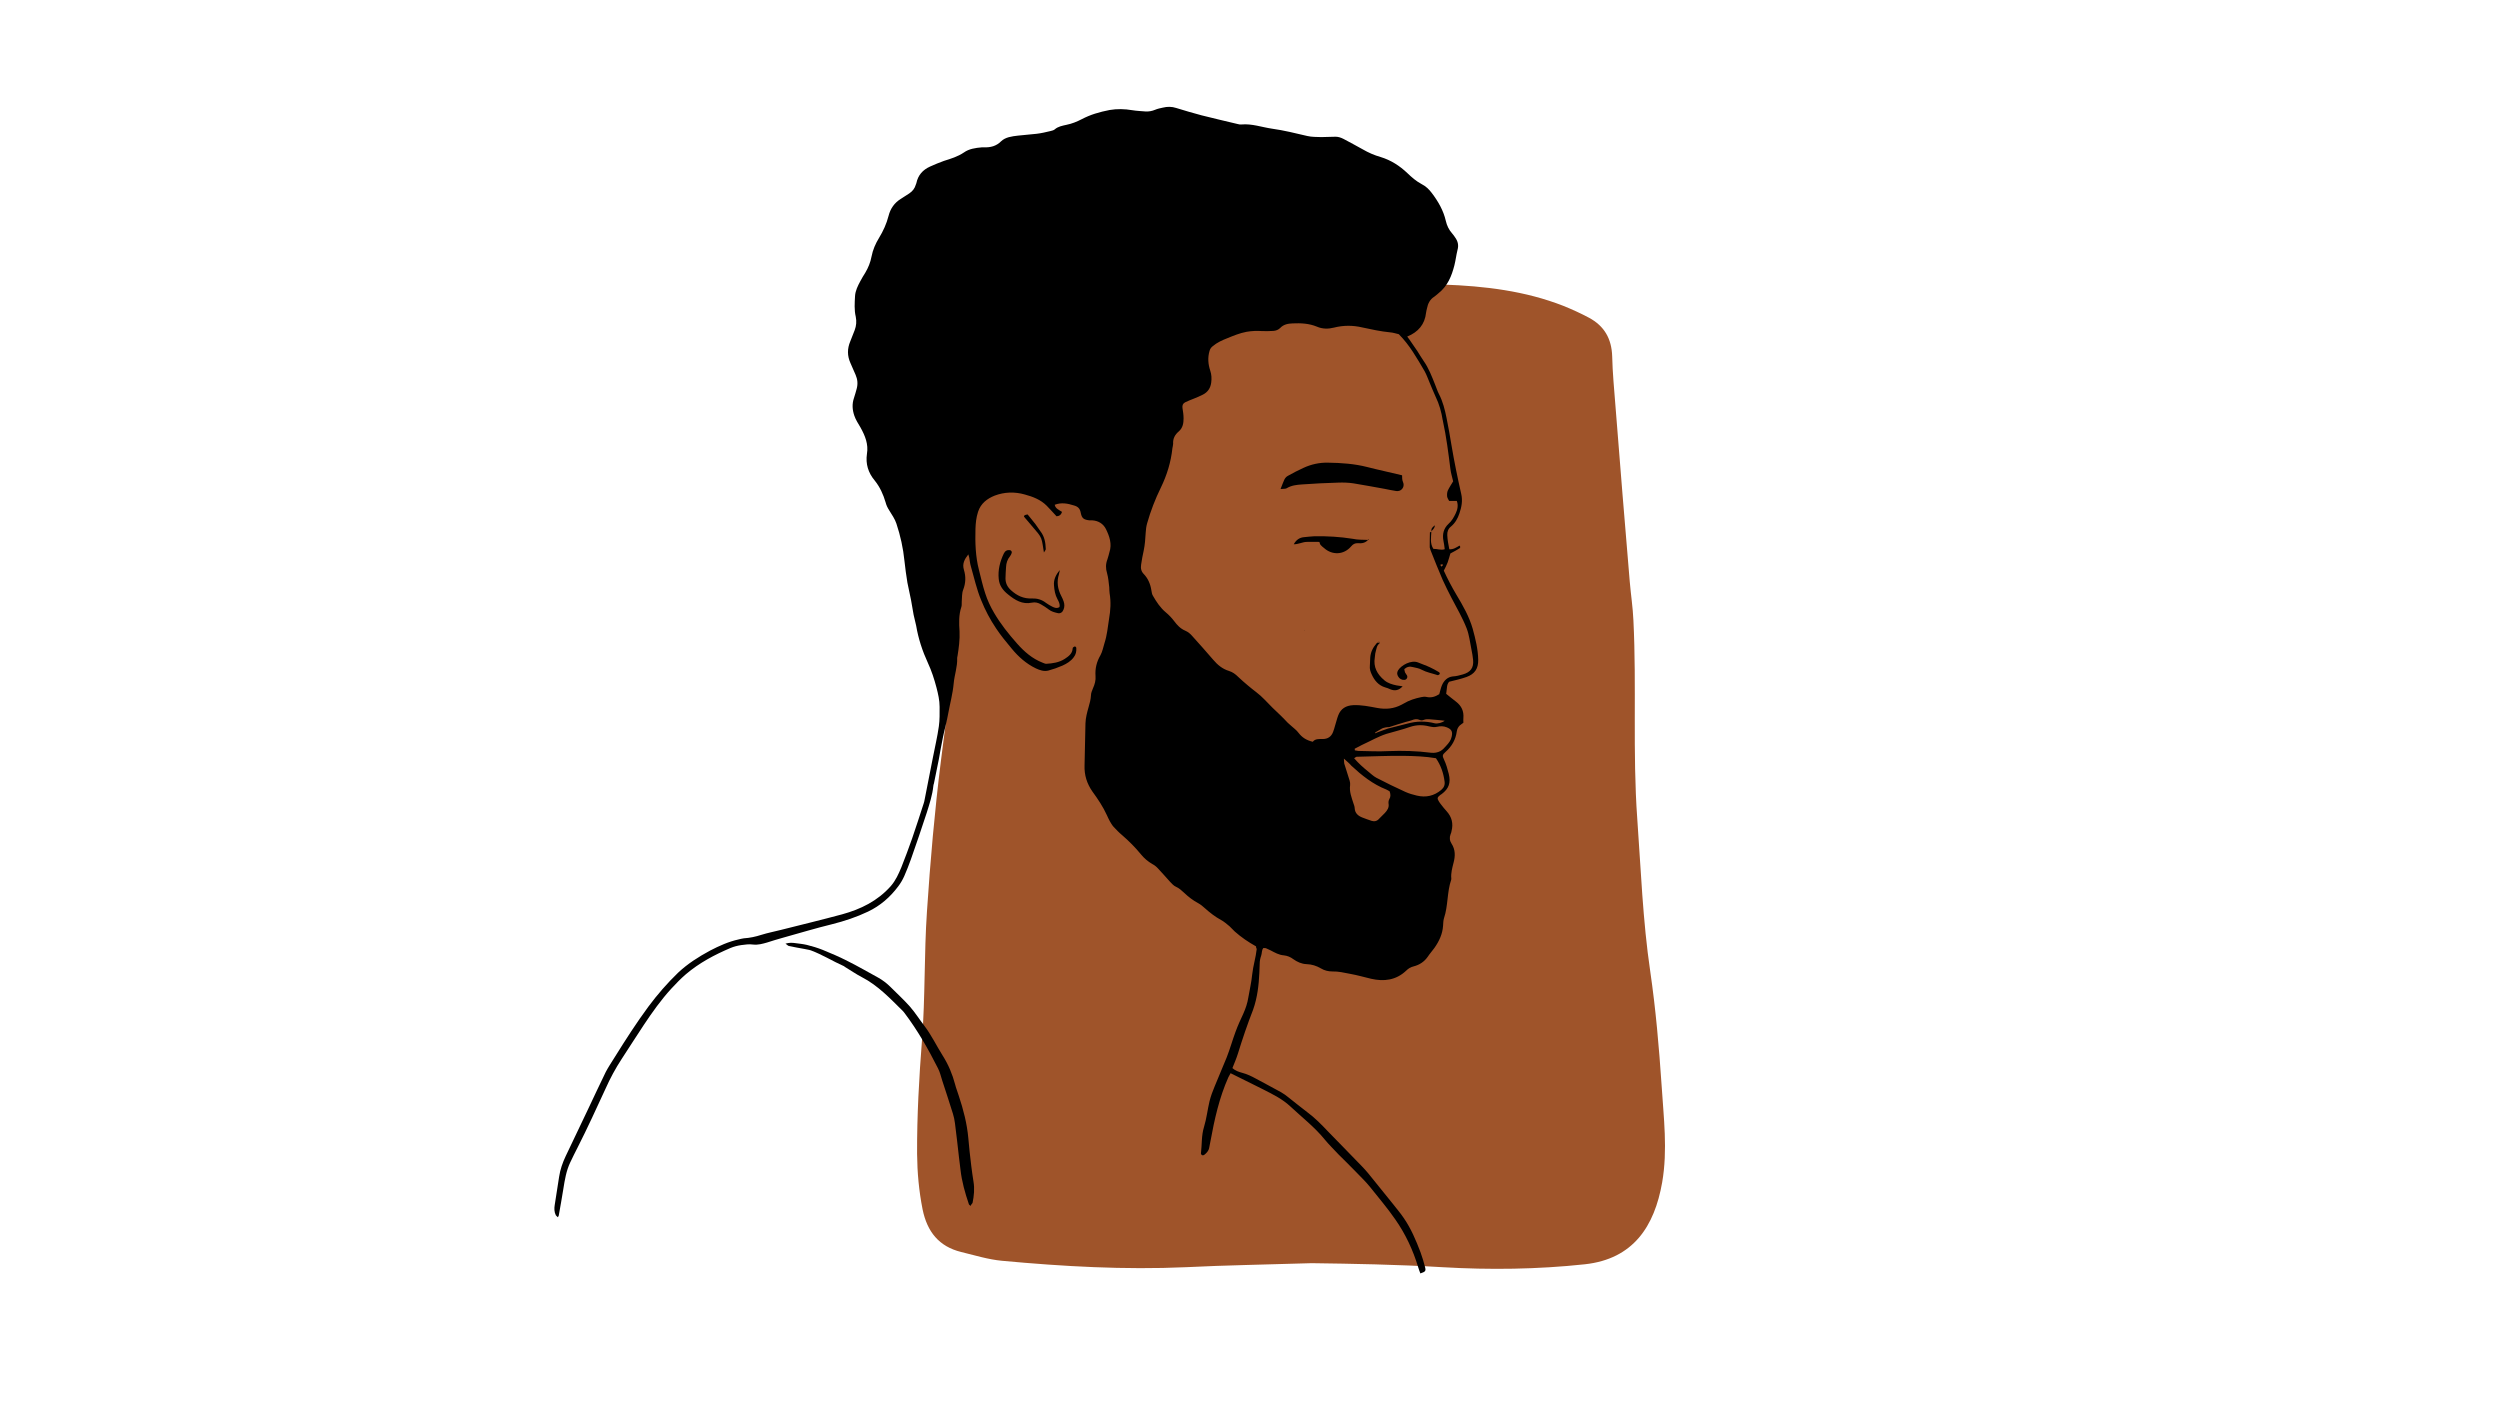<?xml version="1.0" encoding="utf-8"?>
<!-- Generator: Adobe Illustrator 25.4.1, SVG Export Plug-In . SVG Version: 6.00 Build 0)  -->
<svg version="1.1" id="Layer_1" xmlns="http://www.w3.org/2000/svg" xmlns:xlink="http://www.w3.org/1999/xlink" x="0px" y="0px"
	 viewBox="0 0 1366 768" style="enable-background:new 0 0 1366 768;" xml:space="preserve">
<style type="text/css">
	.st0{fill:#9F542A;}
</style>
<path class="st0" d="M716.7,690.2c21.8,0.3,46.6,0.7,71.5,2.2c25.8,1.5,51.8,1.2,77.8-1.6c26.5-2.9,38-20.8,42.2-44.7
	c3.1-17.8,0.8-35.5-0.3-53.1c-1.4-20.8-3.2-41.6-6.2-62.2c-4.1-27.8-5.1-55.7-7.1-83.5c-2.6-36.1-0.3-72.3-2.1-108.3
	c-0.3-7.1-1.4-14.1-2-21.2c-2.7-31.9-5.3-63.9-7.8-95.8c-0.7-9.1-1.6-18.2-1.8-27.3c-0.3-9.6-4.3-16.6-12.7-21.1
	c-4.5-2.4-9.1-4.5-13.8-6.4c-21.1-8.3-43.3-10.9-65.7-11.7c-15.7-0.6-31.4-0.9-47.2,1.5c-12,1.8-24.4,0.9-36.6,1.1
	c-11.7,0.1-23.4-0.1-35.1,0.1c-14.8,0.3-29.4,1.9-43.9,4.9c-18.4,3.9-37,6.6-55.5,10.4c-9.9,2-19.8,4.8-29.4,7.8
	c-12.5,4-19.2,13.6-20,26.2c-1,15.2-0.5,30.5-0.7,45.7c-0.2,15.7-0.3,31.5-0.5,47.2c-0.1,5.6-0.8,11.2-0.3,16.8
	c1.5,17.8,0.7,35.6-0.3,53.3c-0.8,15.2-3.3,30.3-5.1,45.4c-3.4,27.3-5.8,54.6-7.6,82c-1.6,23.4-0.9,46.8-2.7,70.1
	c-1.6,20.8-2.8,41.6-2.7,62.5c0.1,10.2,1,20.2,3,30.3c2.5,12.2,8.9,20.3,21.1,23.3c7.4,1.8,14.8,4.1,22.3,4.8
	c33.4,3.1,66.9,5,100.5,3.5C669.8,691.3,691.6,691,716.7,690.2z"/>
<g>
	<path d="M686.3,517.1c-4.3-2.4-8.1-5-11.6-8.1c-1-0.9-1.9-2-2.9-2.9c-1.5-1.2-2.9-2.5-4.6-3.4c-3.3-1.8-6.1-4-8.9-6.5
		c-1.1-1-2.3-2-3.6-2.7c-2.8-1.5-5.3-3.4-7.6-5.6c-1.4-1.3-2.8-2.6-4.6-3.4c-1.2-0.5-2.2-1.7-3.1-2.6c-2.2-2.4-4.3-4.9-6.6-7.3
		c-0.9-1-2-1.9-3.2-2.5c-2.4-1.4-4.5-3.2-6.2-5.3c-3.1-3.8-6.6-7.3-10.3-10.5c-1.7-1.4-3.2-3-4.7-4.6c-0.8-0.9-1.4-2-2-3
		c-0.6-1.1-1.1-2.2-1.6-3.3c-2.1-4.6-4.9-8.8-7.9-12.9c-3-4.3-4.5-9-4.3-14.3c0.2-7.7,0.3-15.3,0.5-23c0.1-3,0.9-6,1.7-8.8
		c0.6-2.1,1.2-4.2,1.3-6.4c0-1.3,0.6-2.7,1.1-3.9c1-2.2,1.6-4.4,1.4-6.7c-0.3-4.1,0.6-7.8,2.7-11.4c1.1-2,1.5-4.4,2.2-6.6
		c1.4-4.3,1.8-8.8,2.5-13.3c0.8-4.6,1.1-9.2,0.3-13.9c-0.2-1.1-0.1-2.2-0.2-3.3c-0.3-2.6-0.5-5.2-1.2-7.7c-0.8-2.6-0.8-5,0.2-7.6
		c0.5-1.3,0.7-2.6,1.1-3.9c1.5-4.5,0-8.7-1.9-12.6c-1.5-3-4.2-4.6-7.6-4.8c-0.5,0-1.1,0-1.6,0c-3-0.4-4-1.1-4.6-4.2
		c-0.4-2.2-1.5-3.3-3.6-3.9c-3.5-1.1-6.9-1.8-10.6-0.4c0.4,2.1,2.3,2.8,4,3.9c-0.5,1.6-1.5,2.3-3,2.4c-1.9-2-3.6-4-5.4-5.8
		c-3.3-3.3-7.5-4.9-11.9-6.1c-5.6-1.6-11.2-1.4-16.5,0.6c-4,1.6-7.6,4.2-9.1,8.9c-1,3.1-1.3,6.2-1.4,9.3c-0.2,7.5,0,15,1.9,22.4
		c1.1,4.2,2,8.5,3.4,12.7c1.2,3.8,2.9,7.4,4.9,10.8c3.5,6,7.9,11.5,12.5,16.7c3.9,4.4,8.3,8.3,14,10.5c0.6,0.2,1.3,0.6,1.9,0.6
		c3.6-0.2,7.1-0.7,10.2-2.7c2.1-1.4,4.1-2.8,4.3-5.6c0-0.3,0.1-0.6,0.3-0.7c0.3-0.2,0.7-0.5,1-0.5c0.3,0.1,0.7,0.5,0.7,0.9
		c0.1,1.8-0.2,3.5-1.4,5c-1.6,2.2-3.8,3.5-6.2,4.6c-2.5,1.1-5.1,2-7.7,2.7c-2.3,0.6-4.7-0.2-6.8-1.2c-5.2-2.5-9.5-6.3-13.2-10.8
		c-3-3.6-5.9-7.1-8.5-11c-3.3-4.9-6-10-8.2-15.5c-2.5-6-3.8-12.2-5.6-18.4c-0.5-1.6-0.6-3.2-0.9-4.8c-0.1-0.5-0.2-0.9-0.5-1.8
		c-2.2,2.8-3.4,5.2-2.4,8.5c1.1,3.6,1,7.2-0.4,10.8c-0.8,2-0.6,4.3-0.8,6.5c-0.1,1,0.1,2-0.2,2.9c-1.5,4.4-1.3,9-1,13.4
		c0.2,4.5-0.4,9-1.1,13.4c-0.1,0.4-0.2,0.8-0.2,1.2c0.2,4.7-1.5,9.2-1.9,13.8c-0.5,5.6-2,11-3,16.5c-0.8,4.6-2.1,9-3,13.6
		c-0.8,3.7-1.4,7.5-2.1,11.3c-0.9,4.4-1.8,8.8-2.7,13.3c-0.1,0.4-0.3,0.8-0.3,1.2c-0.5,5.1-2.1,9.9-3.6,14.7
		c-2.8,8.6-5.7,17.1-8.7,25.6c-1.1,3.1-2.3,6.1-3.6,9.1c-0.9,2-2,3.9-3.3,5.6c-4.4,5.9-9.8,10.6-16.5,13.8c-6.3,3-12.9,5.2-19.7,6.9
		c-9,2.2-17.9,4.9-26.9,7.4c-2.9,0.8-5.8,1.7-8.6,2.6c-2.5,0.7-4.9,1.4-7.6,1.1c-2.1-0.3-4.4,0-6.5,0.3c-2,0.3-4,0.8-5.9,1.6
		c-8.7,3.7-17,8.1-24.3,14.3c-2.8,2.4-5.4,5.1-7.9,7.8c-5.7,6.2-10.5,13-15.1,19.9c-4.1,6.1-8,12.4-12.1,18.6
		c-3.4,5.2-6.3,10.6-8.8,16.2c-5,10.8-9.9,21.6-15.3,32.2c-1.4,2.7-2.7,5.4-4,8.1c-2.2,4.6-3,9.6-3.8,14.6
		c-0.8,4.8-1.6,9.7-2.5,14.5c0,0.2-0.3,0.5-0.5,0.9c-0.4-0.4-0.8-0.7-1.1-1.1c-0.9-1.8-0.9-3.7-0.6-5.6c0.8-5.1,1.6-10.2,2.4-15.4
		c0.6-4,1.9-7.7,3.6-11.3c4-8.5,8.1-17,12.2-25.6c3.2-6.8,6.4-13.6,9.7-20.4c1.5-2.9,3.4-5.6,5.1-8.4c5.8-9.3,11.7-18.5,18.2-27.3
		c4.9-6.6,10.3-12.8,16.2-18.5c5.2-4.9,11.2-8.7,17.5-12.1c5-2.6,10.1-4.9,15.6-6.1c0.9-0.2,1.9-0.5,2.8-0.6
		c3.3-0.2,6.5-0.9,9.6-1.9c3.5-1.1,7.2-1.8,10.7-2.7c11.1-2.8,22.3-5.5,33.4-8.5c10.2-2.8,19.4-7.3,26.6-15.4
		c2.7-3.1,4.3-6.7,5.8-10.3c2.1-5.2,4-10.5,5.9-15.8c2.2-6.3,4.2-12.7,6.3-19.1c0.2-0.6,0.4-1.3,0.5-2c1.5-7.6,3-15.3,4.5-22.9
		c1.1-5.8,2.5-11.5,3.3-17.3c0.5-3.5,0.4-7.1,0.4-10.6c0-3.6-0.8-7-1.7-10.5c-1.2-4.6-2.7-9.2-4.7-13.5c-3-6.5-5.2-13.2-6.4-20.3
		c-0.4-2-1-4-1.4-6c-0.5-2.7-0.9-5.4-1.4-8c-0.6-3.2-1.4-6.4-2-9.6c-0.6-3.9-1.2-7.8-1.6-11.8c-0.7-7-2.2-13.8-4.4-20.4
		c-0.8-2.5-2.5-4.9-3.9-7.2c-0.9-1.4-1.6-2.8-2-4.4c-1.3-4.4-3.1-8.4-6-12c-3.5-4.2-5-9-4.2-14.5c0.9-5.3-1-9.9-3.5-14.4
		c-1.2-2.1-2.6-4.1-3.4-6.5c-1.1-3.2-1.3-6.4-0.2-9.6c0.6-1.7,1-3.4,1.5-5.1c0.7-2.6,0.5-5.1-0.6-7.6c-1-2.1-1.8-4.3-2.8-6.4
		c-1.8-4-1.8-7.9-0.1-11.9c0.8-2,1.6-4.1,2.4-6.1c0.9-2.4,1.1-4.8,0.6-7.3c-0.9-3.8-0.6-7.6-0.4-11.4c0.2-2.9,1.5-5.5,2.9-8.1
		c0.8-1.6,1.8-3.1,2.7-4.6c1.6-2.7,2.8-5.6,3.4-8.8c0.7-3.7,2.2-7.1,4.1-10.2c2.3-3.8,4.1-7.7,5.2-12c1-4,3.2-7.2,6.8-9.4
		c1.5-0.9,3-2,4.5-2.9c1.8-1.2,3-2.7,3.6-4.8c0.1-0.3,0.2-0.5,0.3-0.8c0.9-4.4,3.5-7.3,7.5-9.1c2.5-1.1,5-2.2,7.6-3.1
		c3.8-1.2,7.5-2.3,10.9-4.6c2.8-2,6.3-2.5,9.8-2.8c0.4,0,0.8,0,1.2,0c3.5,0.1,6.6-0.6,9.3-3.3c2.4-2.3,5.9-2.7,9.2-3.1
		c3.4-0.4,6.8-0.6,10.2-1c2.6-0.3,5.1-0.9,7.6-1.5c0.8-0.2,1.7-0.4,2.3-0.9c1.8-1.6,4.2-2,6.4-2.5c3-0.6,5.7-1.7,8.4-3.1
		c2.3-1.2,4.7-2.2,7.2-3c2.6-0.8,5.3-1.5,8-2c4.1-0.7,8.2-0.6,12.3,0.1c2.4,0.4,4.9,0.5,7.3,0.7c1.8,0.1,3.5-0.2,5.2-0.9
		c1.4-0.6,2.9-0.9,4.3-1.2c2.4-0.6,4.9-0.6,7.3,0.2c4.6,1.4,9.2,2.8,13.8,4c6.6,1.7,13.3,3.2,19.9,4.8c0.7,0.2,1.4,0.3,2,0.2
		c5.7-0.5,11.1,1.5,16.6,2.3c6.5,0.9,12.9,2.5,19.3,4c2.5,0.6,5.2,0.5,7.7,0.6c2.6,0,5.2-0.2,7.8-0.2c1.5,0,2.9,0.5,4.3,1.2
		c3.5,1.9,7,3.7,10.5,5.7c3.1,1.8,6.3,3.2,9.8,4.2c5.6,1.7,10.4,4.8,14.6,8.8c2.4,2.3,4.8,4.4,7.8,6c2.2,1.1,4,2.8,5.5,4.8
		c3.5,4.6,6.4,9.6,7.7,15.3c0.6,2.6,1.7,4.9,3.5,6.9c0.6,0.7,1.2,1.5,1.7,2.3c1.4,2,1.9,4.1,1.2,6.6c-0.7,2.8-1,5.6-1.7,8.4
		c-1.5,5.9-3.7,11.4-8.8,15.4c-0.8,0.6-1.4,1.3-2.2,1.8c-2.4,1.5-3.5,3.8-4,6.4c-0.2,0.8-0.4,1.6-0.5,2.4c-0.7,6.3-4.2,10.5-10.3,13
		c0.4,0.6,0.8,1.1,1.2,1.6c1.5,2.1,3,4.3,4.4,6.4c1.1,1.7,2.1,3.5,3.3,5.2c2.9,4.1,4.6,8.7,6.4,13.2c0.7,1.6,1.2,3.4,2,4.9
		c2.2,4.2,3.3,8.7,4.2,13.2c1,5,1.9,9.9,2.7,14.9c1.5,8.9,3.3,17.7,5.3,26.5c0.9,3.8,0.2,7.3-1,10.8c-0.9,2.7-2.3,5.2-4.6,7.1
		c-1.5,1.2-2.1,2.8-2,4.7c0.1,2.6,0.6,5.1,1.1,7.7c2.3,0.2,4-1.1,5.6-2c0.6,0.7,0.4,1.2,0,1.5c-1.6,1-3.3,1.9-5,2.8
		c-0.5,1.6-0.9,3.3-1.5,4.9c-0.6,1.5-1.3,3-2.1,4.5c2,4.4,4.3,8.8,6.8,13c3.6,6,7.1,12.1,9,18.8c1.5,5.5,2.9,11.1,3,16.9
		c0.1,4.8-1.9,7.8-6.4,9.4c-3.1,1.1-6.3,1.8-9.5,2.6c-0.8,0.9-1.1,2-1.2,3.3c-0.1,1.1-0.2,2.1-0.4,3.3c1.8,1.4,3.5,2.9,5.4,4.3
		c3,2.3,4.3,5.2,4,8.9c-0.1,0.7,0,1.4,0,2.6c-0.5,0.4-1.3,0.9-2,1.5c-0.9,0.9-1.4,1.9-1.6,3.2c-0.6,4.5-2.7,8.2-6.1,11.2
		c-1.8,1.6-1.9,2.1-0.9,4.2c1.2,2.5,1.9,5.1,2.6,7.8c1.2,4.9,0.1,8.1-3.9,11.1c-0.3,0.2-0.7,0.4-1,0.7c-1.3,1-1.5,1.7-0.6,3.1
		c0.4,0.7,0.9,1.4,1.4,2c0.9,1.2,1.9,2.4,2.9,3.5c2.9,3.2,3.8,6.8,2.7,11c-0.1,0.5-0.2,1.1-0.5,1.6c-0.7,1.8-0.5,3.6,0.5,5.1
		c2.2,3.4,2.1,6.9,1.1,10.6c-0.7,2.8-1.5,5.6-1.2,8.5c0,0.3,0,0.6-0.1,0.8c-2.3,6.8-1.6,14.1-3.9,20.9c-0.4,1.3-0.4,2.7-0.5,4.1
		c-0.3,4.5-2.1,8.4-4.7,12.1c-1.2,1.7-2.6,3.2-3.7,4.9c-1.9,2.7-4.5,4.4-7.6,5.2c-1.7,0.4-3,1.2-4.2,2.4c-5.5,5.2-12.1,6-19.1,4.4
		c-3.8-0.9-7.6-2-11.5-2.7c-3.2-0.6-6.4-1.4-9.7-1.3c-2.2,0-4.3-0.5-6.3-1.7c-2.4-1.4-4.9-2.2-7.8-2.3c-2.7-0.1-5.1-1.2-7.2-2.7
		c-1.6-1.2-3.3-1.9-5.2-2.1c-2.7-0.2-4.9-1.5-7.2-2.7c-0.8-0.4-1.7-0.8-2.6-1.2c-0.4-0.1-0.8-0.1-1.4-0.1c-1,1.2-0.7,2.8-1.2,4.2
		c-0.5,1.4-0.8,2.9-0.8,4.4c-0.2,6.7-0.5,13.4-2.1,20c-0.4,1.7-0.9,3.4-1.5,5.1c-3.1,7.9-5.8,15.9-8.3,24c-0.8,2.6-1.9,5.1-3,7.9
		c1.5,1.4,3.5,2.1,5.4,2.6c2.7,0.7,5.1,1.9,7.5,3.2c4.6,2.5,9.2,4.9,13.7,7.4c1.4,0.8,2.8,1.8,4,2.8c3.5,2.7,6.8,5.5,10.3,8.1
		c4.2,3.1,7.8,6.8,11.4,10.6c2.7,2.8,5.4,5.5,8,8.2c2.2,2.2,4.4,4.5,6.6,6.8c2.5,2.6,5,5,7.3,7.8c4.5,5.5,8.9,11.1,13.4,16.6
		c2,2.6,4.2,5.1,6,7.8c4,5.8,6.7,12.2,9.2,18.8c1,2.7,1.8,5.5,2.5,8.2c0.5,2,0.1,2.4-2.6,3.3c-0.4-1.1-0.9-2.3-1.2-3.4
		c-2.8-9.3-6.9-18.1-12.5-26.1c-4.2-6.1-9-11.7-13.6-17.5c-2.6-3.3-5.8-6.2-8.7-9.3c-2.8-2.9-5.8-5.8-8.7-8.7
		c-2.5-2.7-5.2-5.3-7.5-8.1c-5.5-6.8-12.5-12.2-18.9-18.2c-4.3-4-9.4-6.5-14.5-9.1c-1.6-0.8-3.2-1.6-4.8-2.4
		c-4.4-2.2-8.8-4.4-13.3-6.6c-0.4,0.8-0.8,1.5-1.2,2.2c-5,11.2-7.6,23-9.8,35c-0.2,1.2-0.5,2.4-0.7,3.6c-0.3,1.7-1.5,2.9-2.8,3.9
		c-0.3,0.2-0.8,0.2-1.1,0.1c-0.3-0.2-0.6-0.6-0.6-0.9c0.6-4.9,0.2-9.8,1.7-14.6c1.4-4.6,1.9-9.4,3-14c0.7-2.8,1.7-5.5,2.8-8.1
		c2.1-5.3,4.5-10.6,6.6-15.9c1.8-4.6,3.1-9.3,4.8-13.9c1.2-3.3,2.7-6.6,4.2-9.8c1.3-2.9,2.3-5.8,2.8-9c0.7-4.2,1.7-8.3,2.1-12.5
		c0.5-4.8,2-9.3,2.5-14.1C686.4,518.2,686.3,517.8,686.3,517.1z M754.7,398.3c-1,0.6-2,1.2-3.1,1.8c-0.1,0.1-0.2,0.2-0.2,0.3
		c0,0.1,0,0.2,0,0.3c0.1-0.2,6.8-2.6,6.9-2.6c3.5-0.9,7.1-1.8,10.6-2.7c5-1.4,10-1.5,15-0.2c1.5,0.4,4.1-0.3,5.5-1.4
		c-2.8-0.3-5.7-0.6-8.5-0.8c-0.9-0.1-2,0-2.8,0.3c-0.8,0.3-1.5,0.5-2.3,0.1c-1.5-0.7-2.9-0.5-4.3,0.1c-1,0.4-2.1,0.6-3.2,0.9
		c-3.1,0.9-6.2,1.9-9.3,2.9C758.5,397.2,755.8,397.5,754.7,398.3z M782.2,290.4l-0.1-0.1c-0.1,3.2-0.9,6.5,1.1,9.6
		c2-0.1,4,0.9,6.2,0.2c-0.2-1.7-0.4-3.2-0.7-4.6c-0.7-3.6,0.1-6.8,2.8-9.3c1.8-1.6,2.9-3.6,3.9-5.7c1-2.1,1.5-4.4,0.6-6.8
		c-1.4,0-2.8,0-4.2,0c-0.4-0.8-1-1.6-1.1-2.5c-0.1-1.1,0-2.3,0.4-3.2c0.8-1.7,1.9-3.3,2.9-5c-0.5-2.2-1.2-4.4-1.5-6.7
		c-1.1-8.8-2.2-17.6-4.1-26.3c0-0.1,0-0.3-0.1-0.4c-0.7-4.5-1.9-8.8-3.9-12.9c-1.2-2.5-2.1-5-3.2-7.5c-0.9-2.1-1.7-4.4-2.8-6.4
		c-4.2-7.1-8.1-14.2-14.1-20.2c-1.5-0.3-3.1-0.9-4.7-1c-5.2-0.5-10.2-1.6-15.3-2.7c-5.1-1.2-10.3-1.2-15.4,0.1
		c-3.1,0.8-6.3,0.8-9.3-0.5c-4.3-1.8-8.8-2-13.3-1.8c-2.5,0.1-4.9,0.5-6.8,2.5c-1,1-2.3,1.5-3.7,1.6c-2,0.1-4.1,0.2-6.1,0.1
		c-2.9-0.2-5.7-0.1-8.6,0.4c-3.7,0.7-7.1,2.1-10.5,3.5c-2.8,1.1-5.5,2.3-7.9,4.3c-0.9,0.7-1.5,1.5-1.8,2.6
		c-1.1,3.7-0.8,7.3,0.4,10.9c0.7,2.1,0.8,4.2,0.5,6.5c-0.4,2.9-1.8,5.1-4.5,6.5c-1.7,0.9-3.5,1.6-5.2,2.3c-1.5,0.6-3.1,1.2-4.5,1.9
		c-1.2,0.6-1.7,1.6-1.5,3.1c0.3,1.9,0.6,3.8,0.6,5.7c0,2.6-0.4,5.2-2.6,7.1c-2.1,1.8-3.3,3.9-3.1,6.8c0,0.8-0.3,1.6-0.4,2.4
		c-0.8,7.6-3,14.7-6.3,21.5c-3.1,6.3-5.6,12.8-7.5,19.5c-0.5,1.7-0.7,3.5-0.8,5.2c-0.2,3.3-0.4,6.5-1.1,9.8c-0.6,2.5-1,5.1-1.4,7.6
		c-0.3,2,0,3.7,1.5,5.2c2.3,2.4,3.6,5.5,4.1,8.8c0.2,1.1,0.3,2.2,0.9,3.1c1.9,3.3,4,6.5,7,9c1.7,1.4,3.2,3,4.5,4.7
		c1.7,2.3,3.5,4.2,6.1,5.3c1.6,0.7,2.8,1.7,3.9,3c3.8,4.3,7.7,8.5,11.4,12.9c2.4,2.8,5,5,8.6,6.1c2,0.6,3.6,1.8,5.1,3.3
		c1.7,1.6,3.4,3.1,5.2,4.6c3,2.6,6.4,4.8,9.1,7.7c2.9,3.1,5.9,6,9,8.9c1.3,1.2,2.5,2.6,3.7,3.8c0.6,0.6,1.2,1.1,1.8,1.6
		c1.4,1.3,3,2.4,4.1,3.9c1.9,2.5,4.3,4.1,7.8,4.9c1.3-1.7,3.4-1.5,5.4-1.5c2.7,0,4.7-1.2,5.7-3.9c0.4-1.1,0.8-2.3,1.1-3.5
		c0.6-1.8,1-3.7,1.7-5.5c1.4-3.7,4.2-5.4,8.2-5.6c4.4-0.2,8.7,0.7,13,1.5c4.8,0.9,9.2,0.5,13.5-1.8c0.4-0.2,0.7-0.4,1.1-0.6
		c3-1.8,6.2-2.8,9.6-3.5c0.9-0.2,1.9-0.3,2.8-0.1c2.6,0.6,4.8-0.1,7-1.5c0.5-1.6,0.8-3.2,1.4-4.7c1.1-2.7,3.1-4.7,6-5
		c1.9-0.1,3.8-0.6,5.5-1.1c4.2-1.2,6-3.6,5.6-7.9c-0.2-1.9-0.5-3.8-0.9-5.7c-0.8-3.9-1.2-7.8-2.6-11.5c-2.3-5.9-5.5-11.3-8.4-16.9
		c-1.6-3.1-3.2-6.3-4.7-9.6c-2.3-5.3-4.4-10.6-6.5-15.9c-0.2-0.6-0.5-1.3-0.6-1.9c0-2.7,0-5.5,0.1-8.2
		C781.5,290.8,782,290.6,782.2,290.4z M784.6,414.3c-5.8-1-11.6-1.2-17.5-1.3c-8.6-0.1-17.2,0.3-25.8,0.5c-0.4,0-0.8,0.5-1.4,0.8
		c2.4,2.8,5,5.1,7.6,7.2c1.5,1.2,2.9,2.6,4.6,3.5c5.2,2.7,10.5,5.3,15.8,7.7c2,0.9,4.1,1.5,6.2,2c5,1.2,9.5,0.2,13.4-3.1
		c1.5-1.3,2.1-2.7,1.8-4.7C788.7,422.4,787.3,418.2,784.6,414.3z M740.2,409.1c0,0.3,0.1,0.6,0.1,0.9c0.6,0.1,1.2,0.2,1.9,0.3
		c5.5,0.1,11,0.4,16.4,0.1c7.8-0.3,15.6-0.1,23.3,0.9c1.9,0.2,3.6-0.1,5.1-0.9c1.3-0.7,2.3-1.9,3.3-3c1.3-1.4,2.5-2.9,2.9-4.9
		c0.6-2.7,0-4-2.7-5.1c-1.7-0.7-3.5-0.7-5.2-0.3c-1.6,0.4-2.9,0.1-4.4-0.2c-3.5-0.9-6.9-0.9-10.5,0.3c-4.2,1.5-8.6,2.5-12.9,3.8
		c-1.2,0.4-2.3,0.8-3.4,1.3c-2,0.9-4,1.8-5.9,2.8C745.5,406.3,742.9,407.7,740.2,409.1z M734.3,414.5c0.1,1.4,0.1,2.1,0.2,2.7
		c0.7,2.4,1.5,4.7,2.2,7c0.5,1.6,1.2,3.2,1,4.8c-0.5,3.6,0.8,6.7,1.8,9.9c0.3,0.9,0.7,1.8,0.7,2.8c0.2,2.7,1.9,4.1,4.2,5
		c1.7,0.6,3.3,1.3,5,1.8c1.5,0.5,3,0.2,4.1-1.1c1-1.1,2.2-2.1,3.2-3.2c1.3-1.4,2.4-3,2-5.1c-0.1-0.8,0-1.7,0.4-2.4
		c0.9-1.5,0.7-2.8,0.2-4.3c-0.6-0.3-1.2-0.8-1.8-1c-7.4-2.9-13.4-7.7-19.1-13C737.4,417.2,736.2,416.2,734.3,414.5z M788.4,308.9
		c-0.1-0.3-0.2-0.7-0.3-0.6c-0.4,0-0.7,0.2-1.1,0.3c0.2,0.3,0.3,0.6,0.5,1C787.8,309.3,788.1,309.1,788.4,308.9z M742.7,404.8
		c-0.2,0-0.3,0-0.5,0c0.1,0.1,0.2,0.2,0.2,0.2C742.5,404.9,742.6,404.8,742.7,404.8z"/>
	<path d="M530.3,658.9c-0.5-0.5-0.8-0.6-0.9-0.9c-2.1-6.2-3.9-12.5-4.6-19c-0.2-2.2-0.6-4.3-0.8-6.5c-0.7-6.2-1.4-12.5-2.2-18.7
		c-0.2-1.8-0.6-3.5-1.1-5.2c-1.9-6.1-3.9-12.2-5.9-18.3c-0.7-2.2-1.2-4.5-2.3-6.6c-5.3-10.5-11.1-20.7-18.2-30.1
		c-0.2-0.3-0.5-0.7-0.8-1c-7-6.9-13.7-14.1-22.6-18.7c-3.1-1.6-6.1-3.7-9.1-5.5c-0.2-0.1-0.4-0.3-0.7-0.5c-6.1-2.7-11.8-6.3-18-8.6
		c-1.1-0.4-2.4-0.5-3.6-0.8c-2.8-0.5-5.6-1-8.4-1.6c-0.6-0.1-1-0.7-1.9-1.3c2.1-0.6,3.7-0.5,5.2-0.3c2.2,0.3,4.4,0.5,6.5,1
		c2.9,0.7,5.8,1.6,8.6,2.7c4.7,1.9,9.3,3.9,13.8,6.2c5.6,2.8,11.1,6,16.6,9c2.5,1.4,4.8,3.2,6.8,5.2c3.5,3.5,7.1,6.8,10.4,10.5
		c2.9,3.3,5.2,7,7.9,10.5c3.9,5.1,6.7,11,10.1,16.4c3.1,4.9,5.3,10.1,6.8,15.8c0.5,2.1,1.4,4.1,2,6.2c2.5,7.5,4.5,15.2,5.2,23.1
		c0.4,5,1,10.1,1.6,15.1c0.3,2.8,0.8,5.7,1.2,8.5c0.7,4,0.3,7.9-0.5,11.8C531,657.8,530.6,658.2,530.3,658.9z"/>
	<path d="M578.9,331.7c0.4-1.6-0.4-3-1.1-4.3c-1.3-2.4-1.7-4.9-1.9-7.5c-0.3-3.2,1.1-6,3.2-8.4c-0.2,0.8-0.3,1.5-0.5,2.3
		c-1.3,4.1-0.7,8.1,1.3,11.9c0.5,1,1,2,1.3,3c0.5,1.5,0.5,3-0.1,4.4c-0.5,1.4-1.7,2.3-3.2,1.9c-1.7-0.4-3.4-0.8-4.9-2
		c-1.3-1-2.7-1.9-4.1-2.7c-1.6-1-3.3-1.4-5.1-1c-5.2,1.1-9.2-1.4-13-4.5c-2.8-2.2-4.8-4.9-5.1-8.5c-0.5-4.9,0.7-9.5,2.8-13.9
		c0.7-1.4,1.8-2,3.3-1.8c0.7,0.1,1.2,0.8,1,1.5c-0.2,0.6-0.5,1.3-0.9,1.8c-1.5,1.8-2.1,3.8-2.2,6c-0.1,2-0.3,4.1-0.3,6.1
		c0,2.6,1,4.7,3,6.5c3.3,3,6.9,4.7,11.4,4.5c2.8-0.1,5.4,0.6,7.7,2.4c1.1,0.8,2.3,1.5,3.5,2.1C576.2,332.1,577.5,332.6,578.9,331.7z
		"/>
	<path d="M570.4,301.9c-0.6-3.2-0.7-5.6-1.5-7.7c-0.8-2-2.4-3.6-3.8-5.3c-1.8-2.2-3.7-4.3-5.6-6.6c0-0.9,0.8-1,2-1.2
		c1.3,1.6,2.8,3.4,4.2,5.2c1,1.3,1.8,2.7,2.8,4c2.2,2.8,2.8,6.1,2.9,9.6C571.5,300.4,571,300.8,570.4,301.9z"/>
	<path d="M699.7,267.2c0.9-2.2,1.4-3.8,2.1-5.2c0.4-0.8,1.1-1.6,1.9-2c2.7-1.5,5.5-3,8.4-4.3c4.3-2,8.8-3,13.5-2.9
		c7.2,0.1,14.5,0.6,21.5,2.4c6.2,1.6,12.5,2.9,19,4.5c0.1,1.1-0.1,2.4,0.5,3.7c0.9,2-0.1,4-1.8,4.7c-0.6,0.2-1.3,0.3-1.9,0.2
		c-2.2-0.3-4.3-0.8-6.4-1.2c-5.7-1-11.3-2.1-17-3c-2.7-0.4-5.5-0.5-8.2-0.4c-6.7,0.2-13.3,0.5-20,1c-2.8,0.2-5.7,0.5-8.3,2.1
		C702.3,267.2,701.3,267,699.7,267.2z"/>
	<path d="M747.5,295c-1.5,1.7-3.5,2-5.5,1.8c-1.7-0.1-2.8,0.6-3.8,1.8c-3.9,4.6-10.3,4.9-14.8,0.8c-0.6-0.5-1.3-1-1.8-1.6
		c-0.4-0.5-0.5-1.2-0.7-1.7c-2.5,0-4.8-0.1-7.1,0c-2.2,0.1-4.3,1.3-6.9,1.3c1.4-2.5,3.2-3.7,5.7-3.9c1.9-0.2,3.8-0.4,5.7-0.5
		c7-0.1,13.9,0.3,20.8,1.4C741.8,295,744.7,294.9,747.5,295L747.5,295z"/>
	<path d="M753.9,351.4c-1.7,1.2-1.8,3.2-2.3,5c-0.3,0.9-0.2,1.9-0.4,2.8c-0.9,5.3,1.3,9.2,5.2,12.5c1.9,1.6,4.3,2.3,6.7,2.8
		c1,0.2,2,0.3,3.3,0.5c-2,2.2-4.2,2.7-6.8,1.6c-0.9-0.4-1.8-0.8-2.7-1c-3.7-1.1-5.9-3.8-7.4-7.1c-0.7-1.5-1.2-3-1-4.7
		c0.1-1.5,0.1-3,0.2-4.5c0.2-3,1.5-5.5,3.4-7.7C752.5,350.9,753.2,351.1,753.9,351.4L753.9,351.4z"/>
	<path d="M767.3,365.6c0.1,0.5,0.2,1.2,0.4,1.8c0.3,0.6,0.8,1.1,1.1,1.7c0.5,1-0.2,2.3-1.4,2.4c-1.5,0.1-2.7-0.6-3.4-1.8
		c-0.7-1.1-0.8-2.2-0.1-3.4c1.7-2.8,7.2-5.9,11-4.3c2.1,0.9,4.3,1.6,6.4,2.6c1.7,0.8,3.4,1.7,5,2.7c0.3,0.1,0.5,0.9,0.4,1
		c-0.3,0.3-0.9,0.7-1.2,0.6c-3-1-6-1.5-8.8-3c-1.4-0.8-3.1-1-4.7-1.4C770.3,364,768.8,364.3,767.3,365.6z"/>
	<path d="M782.2,290.4c-0.4-1.6,0.5-2.4,1.9-3.4c-0.3,1.8-1.3,2.5-2,3.3C782.2,290.2,782.2,290.4,782.2,290.4z"/>
	<path d="M753.8,351.4c-0.1-0.2-0.3-0.4-0.4-0.6c0-0.1,0-0.2-0.1-0.4c0.1,0.1,0.2,0.2,0.3,0.3C753.8,350.9,753.8,351.2,753.8,351.4
		C753.9,351.4,753.8,351.4,753.8,351.4z"/>
	<polygon points="712.6,344.5 712.5,344.2 712.7,344.3 	"/>
	<path d="M747.5,295.1c0.1-0.2,0.2-0.4,0.4-0.6c0.4,0.7-0.3,0.4-0.5,0.5C747.5,295,747.5,295.1,747.5,295.1z"/>
</g>
</svg>

